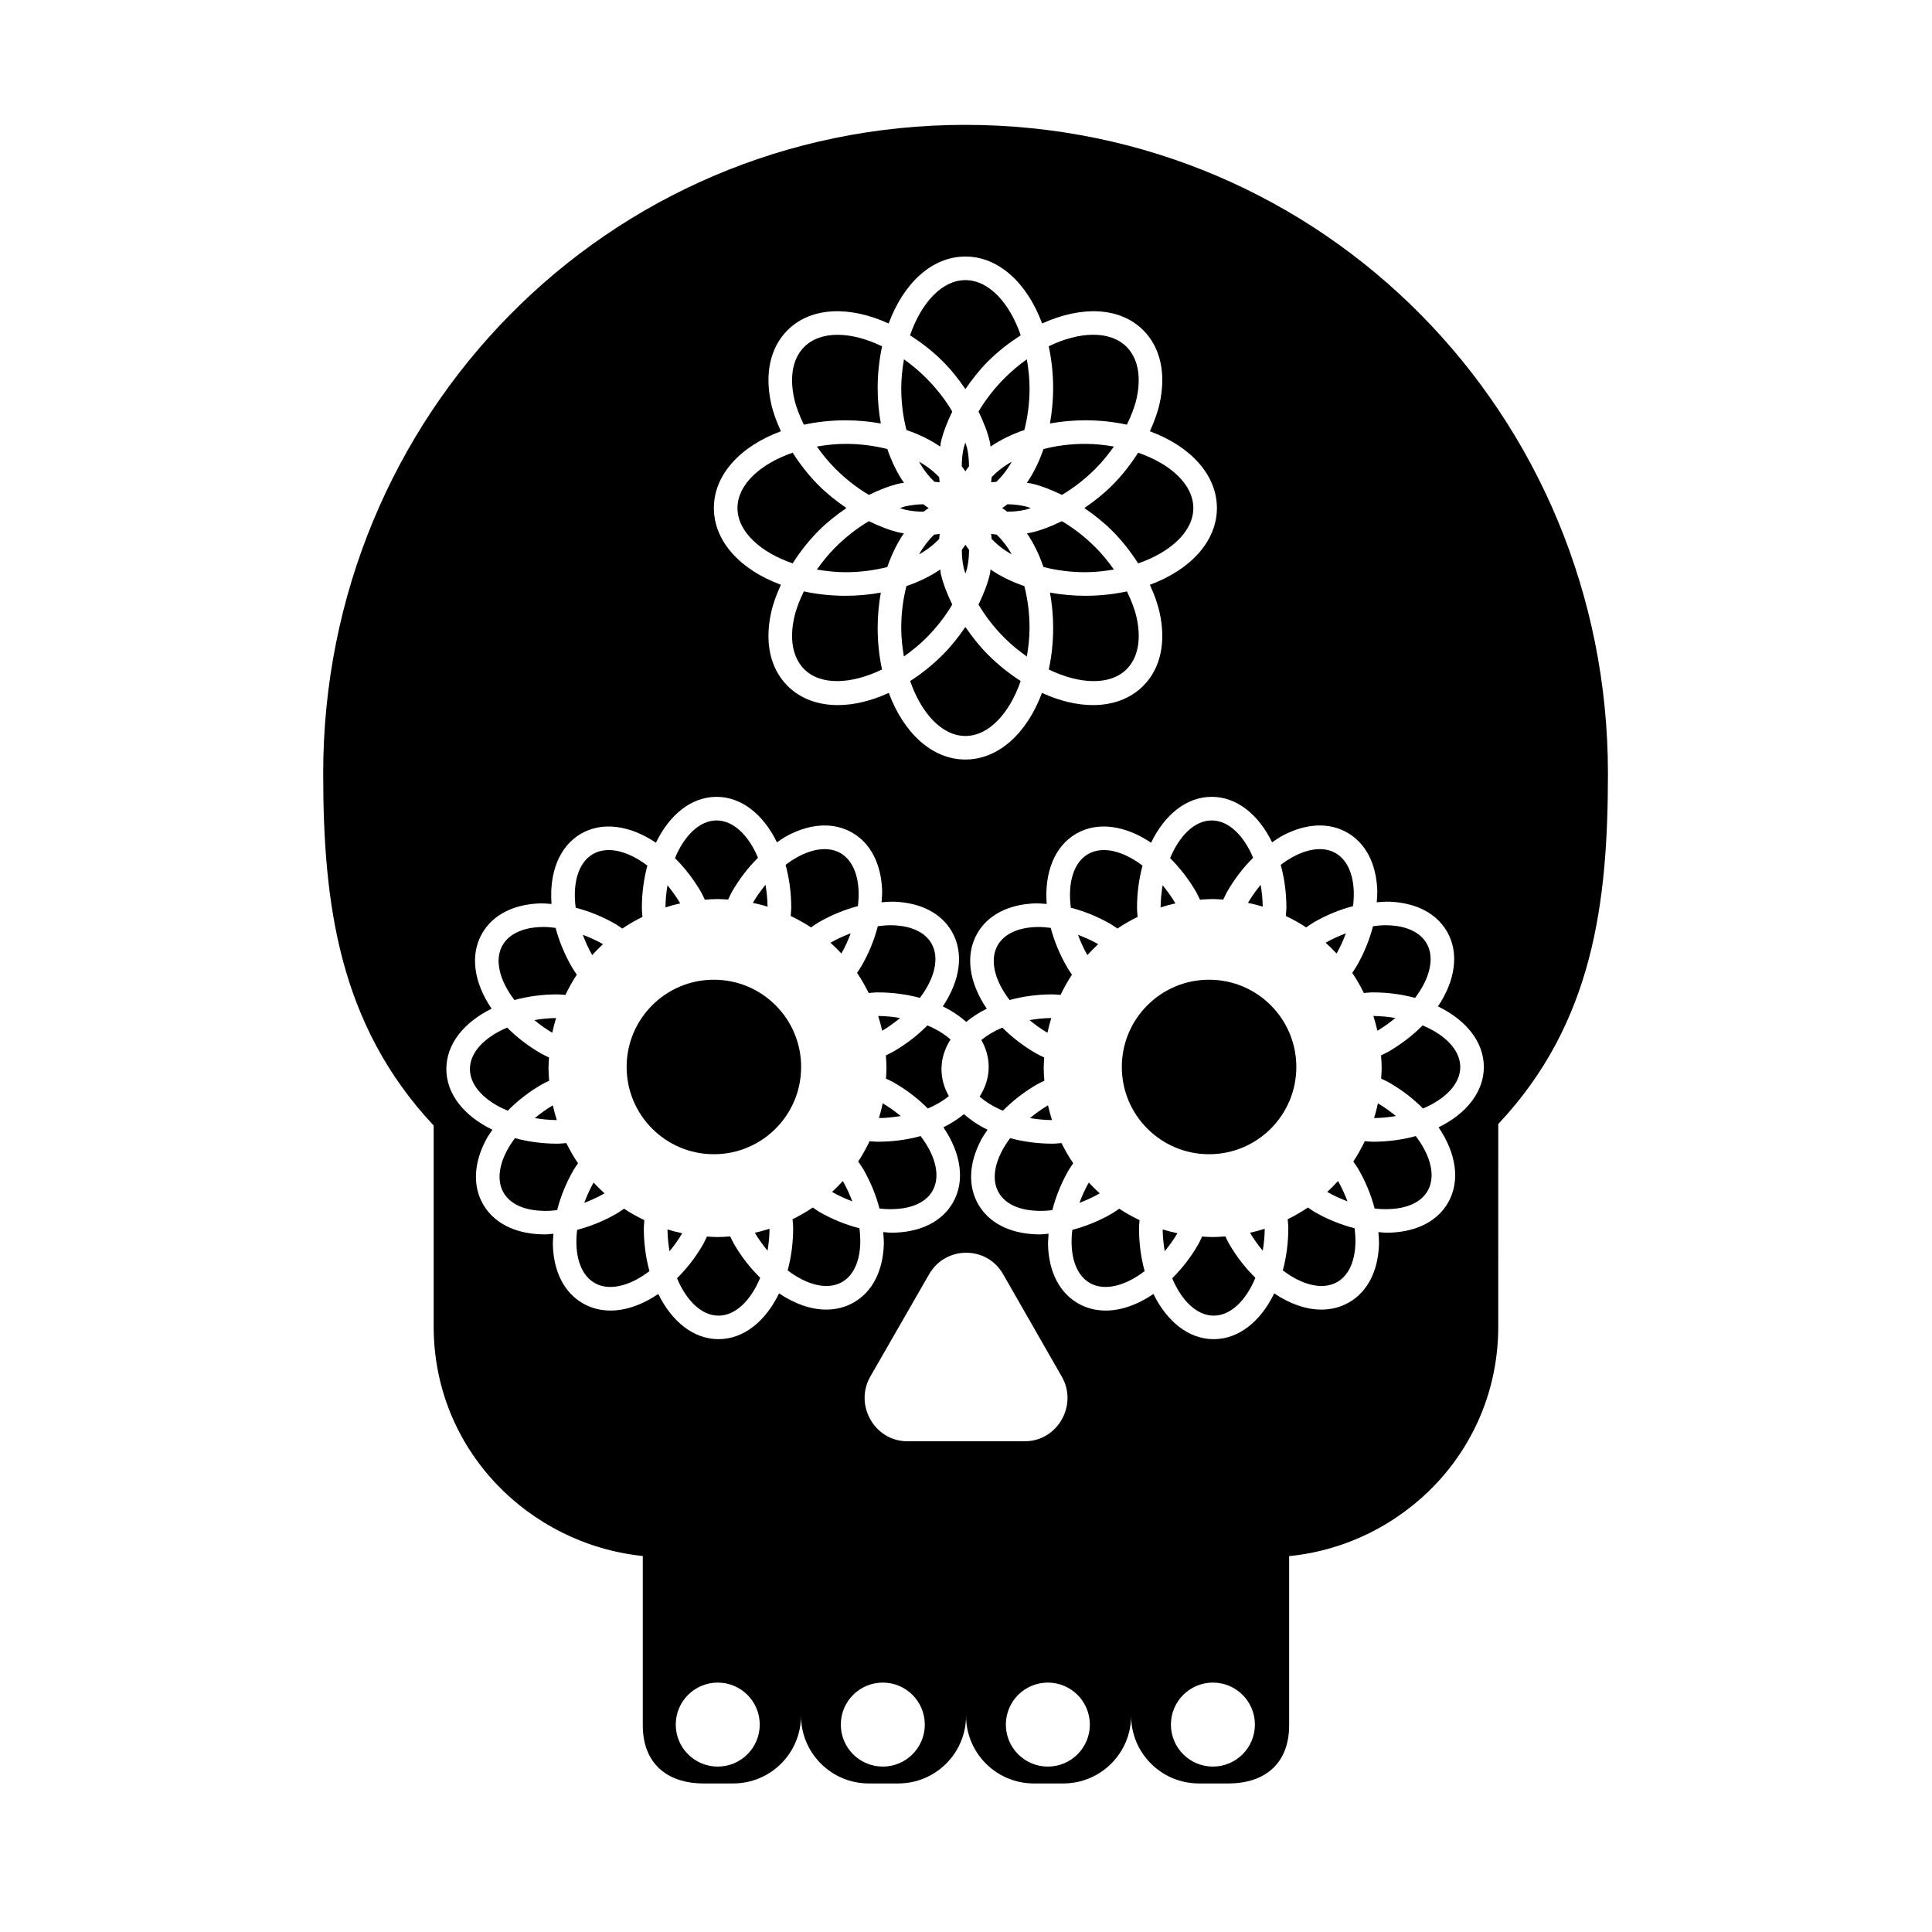 <?xml version="1.0" encoding="UTF-8"?>
<!-- Uploaded to: ICON Repo, www.iconrepo.com, Generator: ICON Repo Mixer Tools -->
<svg fill="#000000" width="800px" height="800px" version="1.1" viewBox="144 144 512 512" xmlns="http://www.w3.org/2000/svg">
 <g>
  <path d="m320.89 378.61c-0.309 1.887-0.523 3.828-0.531 5.852 1.277-0.414 2.582-0.762 3.906-1.059-1.023-1.738-2.168-3.324-3.375-4.793z"/>
  <path d="m330.79 382.43c1.113-0.082 2.227-0.172 3.363-0.172 0.945 0 1.871 0.082 2.805 0.141 0.363-0.711 0.645-1.43 1.055-2.137 1.949-3.375 4.285-6.391 6.863-8.949-2.481-5.918-6.508-9.887-10.98-9.887-4.5 0-8.551 4.012-11.027 9.988 2.574 2.539 4.953 5.59 6.984 9.105 0.352 0.625 0.609 1.273 0.938 1.91z"/>
  <path d="m320.89 469.82c0.02 2 0.23 3.914 0.543 5.773 1.203-1.469 2.348-3.031 3.363-4.769-1.324-0.281-2.629-0.609-3.906-1.004z"/>
  <path d="m294.08 446.93c-0.797 0.043-1.559 0.156-2.375 0.156-4.004 0-7.785-0.531-11.234-1.465-0.836 1.105-1.566 2.246-2.176 3.406-2.215 4.231-2.512 8.152-0.84 11.047 1.668 2.891 5.219 4.594 9.984 4.789 1.363 0.082 2.773 0.016 4.207-0.168 0.922-3.594 2.371-7.207 4.367-10.664 0.359-0.625 0.789-1.152 1.172-1.75-1.164-1.699-2.18-3.496-3.106-5.352z"/>
  <path d="m314.76 467.35c-1.863-0.898-3.676-1.891-5.387-3.031-0.66 0.43-1.27 0.902-1.961 1.301-3.391 1.957-6.934 3.375-10.461 4.301-0.176 1.395-0.238 2.766-0.184 4.09 0.199 4.766 1.902 8.312 4.797 9.984 3.891 2.25 9.41 0.801 14.547-3.141-0.957-3.484-1.492-7.312-1.492-11.367 0-0.734 0.109-1.418 0.141-2.137z"/>
  <path d="m347.41 384.27c-0.02-2.004-0.23-3.926-0.543-5.793-1.203 1.484-2.348 3.055-3.359 4.789 1.324 0.281 2.629 0.609 3.902 1.004z"/>
  <path d="m337.51 471.66c-1.113 0.082-2.227 0.172-3.363 0.172-0.945 0-1.871-0.082-2.805-0.141-0.363 0.711-0.645 1.43-1.051 2.137-1.996 3.453-4.348 6.414-6.871 8.93 2.481 5.93 6.512 9.902 10.988 9.902 4.508 0 8.574-4.027 11.051-10.031-2.574-2.539-4.973-5.547-7-9.062-0.363-0.629-0.621-1.277-0.949-1.906z"/>
  <path d="m353.54 386.74c1.863 0.902 3.676 1.891 5.387 3.031 0.664-0.43 1.258-0.902 1.957-1.309 3.391-1.957 6.938-3.406 10.465-4.332 0.172-1.383 0.234-2.738 0.184-4.051-0.195-4.766-1.898-8.312-4.793-9.984-1.234-0.715-2.656-1.066-4.215-1.066-2.082 0-4.406 0.637-6.828 1.906-1.199 0.629-2.371 1.391-3.512 2.258 0.965 3.496 1.504 7.344 1.504 11.414-0.008 0.734-0.113 1.414-0.148 2.133z"/>
  <path d="m347.41 475.45c0.305-1.875 0.516-3.805 0.523-5.816-1.273 0.414-2.578 0.758-3.898 1.059 1.02 1.734 2.168 3.297 3.375 4.758z"/>
  <path d="m382.7 439.76c-1.469-1.199-3.031-2.348-4.769-3.363-0.281 1.32-0.609 2.629-1.004 3.902 1.996-0.016 3.91-0.23 5.773-0.539z"/>
  <path d="m376.73 413.25c0.414 1.277 0.762 2.582 1.059 3.906 1.734-1.02 3.297-2.172 4.762-3.379-1.871-0.305-3.805-0.52-5.82-0.527z"/>
  <path d="m374.21 407.15c0.797-0.043 1.559-0.156 2.375-0.156 3.988 0 7.75 0.527 11.191 1.457 3.879-5.106 5.297-10.57 3.062-14.441-1.668-2.894-5.219-4.598-9.984-4.793-0.312-0.012-0.621-0.02-0.938-0.02-1.07 0-2.176 0.113-3.285 0.258-0.922 3.57-2.371 7.164-4.356 10.594-0.359 0.625-0.77 1.184-1.148 1.777 1.156 1.691 2.164 3.484 3.082 5.324z"/>
  <path d="m507.81 446.57c-0.734 0-1.414-0.105-2.133-0.141-0.902 1.863-1.891 3.676-3.031 5.387 0.43 0.66 0.902 1.258 1.309 1.953 1.965 3.402 3.41 6.961 4.336 10.496 1.379 0.168 2.734 0.219 4.051 0.145 4.766-0.195 8.312-1.898 9.984-4.789 2.25-3.894 0.805-9.41-3.137-14.547-3.492 0.961-7.324 1.496-11.379 1.496z"/>
  <path d="m367.36 456.98c-0.91 1.012-1.863 1.977-2.863 2.902 1.762 1 3.562 1.801 5.367 2.492-0.688-1.816-1.488-3.625-2.504-5.394z"/>
  <path d="m492.36 465.17c-0.617-0.355-1.16-0.781-1.754-1.164-1.695 1.164-3.496 2.18-5.348 3.102 0.043 0.797 0.156 1.559 0.156 2.375 0 3.988-0.531 7.75-1.457 11.188 5.106 3.883 10.578 5.305 14.441 3.066 2.894-1.672 4.598-5.219 4.793-9.988 0.055-1.375-0.027-2.797-0.215-4.246-3.578-0.922-7.176-2.344-10.617-4.332z"/>
  <path d="m521 415.75c-2.539 2.57-5.59 4.953-9.105 6.981-0.633 0.363-1.27 0.625-1.906 0.953 0.082 1.109 0.168 2.223 0.168 3.356 0 0.945-0.082 1.871-0.141 2.805 0.711 0.359 1.438 0.652 2.137 1.059 3.453 1.992 6.445 4.332 8.957 6.852 5.914-2.481 9.875-6.508 9.875-10.977 0.004-4.496-4.004-8.551-9.984-11.027z"/>
  <path d="m307.16 388.91c0.625 0.359 1.156 0.789 1.75 1.172 1.695-1.16 3.492-2.18 5.348-3.102-0.043-0.797-0.156-1.559-0.156-2.379 0-3.992 0.531-7.762 1.461-11.207-3.445-2.617-7.055-4.117-10.227-4.117-1.531 0-2.961 0.344-4.215 1.07-3.906 2.254-5.41 7.773-4.555 14.211 3.566 0.922 7.152 2.367 10.594 4.352z"/>
  <path d="m298.45 391.74c0.68 1.801 1.469 3.602 2.484 5.371 0.914-1.012 1.867-1.98 2.867-2.902-1.754-1-3.551-1.789-5.352-2.469z"/>
  <path d="m495.31 393.83c1.008 0.91 1.977 1.863 2.898 2.863 1-1.762 1.793-3.559 2.473-5.359-1.809 0.688-3.609 1.484-5.371 2.496z"/>
  <path d="m301.31 457.39c-1.004 1.766-1.801 3.57-2.481 5.383 1.809-0.699 3.613-1.508 5.383-2.519-1.012-0.914-1.98-1.867-2.902-2.863z"/>
  <path d="m291.56 440.83c-0.414-1.277-0.758-2.582-1.059-3.902-1.727 1.016-3.301 2.164-4.777 3.375 1.883 0.305 3.816 0.52 5.836 0.527z"/>
  <path d="m287.63 431.35c0.621-0.359 1.27-0.621 1.902-0.945-0.082-1.113-0.172-2.227-0.172-3.363 0-0.941 0.082-1.863 0.141-2.793-0.711-0.363-1.43-0.66-2.137-1.07-3.453-1.992-6.445-4.332-8.957-6.852-5.91 2.481-9.875 6.508-9.875 10.977 0 4.504 4.023 8.57 10.023 11.043 2.59-2.629 5.641-5.016 9.074-6.996z"/>
  <path d="m291.71 407.52c0.734 0 1.414 0.105 2.133 0.141 0.895-1.852 1.879-3.652 3.012-5.352-0.43-0.664-0.883-1.293-1.289-1.992-1.992-3.453-3.418-6.977-4.332-10.418-1.051-0.129-2.102-0.242-3.117-0.242-0.312 0-0.625 0.008-0.938 0.02-4.766 0.195-8.312 1.898-9.984 4.793-2.25 3.894-0.805 9.41 3.137 14.547 3.492-0.957 7.324-1.496 11.379-1.496z"/>
  <path d="m285.59 414.33c1.469 1.199 3.031 2.348 4.769 3.363 0.281-1.32 0.609-2.629 1.008-3.902-2 0.016-3.914 0.227-5.777 0.539z"/>
  <path d="m452.12 469.82c0.02 2 0.23 3.914 0.543 5.773 1.203-1.469 2.348-3.031 3.363-4.769-1.328-0.281-2.633-0.609-3.906-1.004z"/>
  <path d="m452.11 378.61c-0.309 1.887-0.523 3.828-0.531 5.852 1.277-0.414 2.582-0.762 3.906-1.059-1.02-1.738-2.164-3.324-3.375-4.793z"/>
  <path d="m468.74 471.66c-1.113 0.082-2.227 0.172-3.363 0.172-0.945 0-1.871-0.082-2.805-0.141-0.363 0.711-0.645 1.43-1.051 2.137-1.996 3.453-4.348 6.414-6.871 8.93 2.481 5.93 6.512 9.902 10.988 9.902 4.508 0 8.574-4.027 11.051-10.031-2.574-2.539-4.973-5.547-7-9.062-0.367-0.629-0.625-1.277-0.949-1.906z"/>
  <path d="m478.64 475.45c0.305-1.875 0.516-3.805 0.523-5.816-1.273 0.414-2.578 0.758-3.898 1.059 1.02 1.734 2.168 3.297 3.375 4.758z"/>
  <path d="m462.01 382.43c1.113-0.082 2.227-0.172 3.363-0.172 0.945 0 1.871 0.082 2.805 0.141 0.363-0.711 0.645-1.43 1.055-2.137 1.949-3.375 4.285-6.391 6.863-8.949-2.481-5.918-6.508-9.887-10.98-9.887-4.5 0-8.551 4.012-11.027 9.988 2.574 2.539 4.953 5.59 6.984 9.105 0.352 0.625 0.609 1.273 0.938 1.91z"/>
  <path d="m478.63 384.27c-0.02-2.004-0.23-3.926-0.543-5.793-1.203 1.484-2.348 3.055-3.359 4.789 1.32 0.281 2.625 0.609 3.902 1.004z"/>
  <path d="m445.99 467.35c-1.863-0.898-3.676-1.891-5.387-3.031-0.66 0.43-1.27 0.902-1.961 1.301-3.391 1.957-6.934 3.375-10.461 4.301-0.176 1.395-0.238 2.766-0.184 4.09 0.199 4.766 1.902 8.312 4.797 9.984 3.891 2.25 9.41 0.801 14.547-3.141-0.957-3.484-1.492-7.312-1.492-11.367 0-0.734 0.105-1.418 0.141-2.137z"/>
  <path d="m505.44 407.15c0.797-0.043 1.559-0.156 2.375-0.156 3.988 0 7.75 0.527 11.191 1.457 3.879-5.106 5.297-10.57 3.062-14.441-1.668-2.894-5.219-4.598-9.984-4.793-0.312-0.012-0.621-0.02-0.938-0.02-1.07 0-2.176 0.113-3.285 0.258-0.922 3.57-2.371 7.164-4.356 10.594-0.359 0.625-0.77 1.184-1.148 1.777 1.152 1.691 2.16 3.484 3.082 5.324z"/>
  <path d="m498.59 456.98c-0.91 1.012-1.863 1.977-2.863 2.902 1.762 1 3.562 1.801 5.367 2.492-0.691-1.816-1.492-3.625-2.504-5.394z"/>
  <path d="m484.76 386.74c1.863 0.902 3.676 1.891 5.387 3.031 0.664-0.43 1.258-0.902 1.957-1.309 3.391-1.957 6.938-3.406 10.465-4.332 0.172-1.383 0.234-2.738 0.184-4.051-0.195-4.766-1.898-8.312-4.793-9.984-1.234-0.715-2.656-1.066-4.215-1.066-2.082 0-4.406 0.637-6.828 1.906-1.199 0.629-2.371 1.391-3.512 2.258 0.965 3.496 1.504 7.344 1.504 11.414-0.008 0.734-0.117 1.414-0.148 2.133z"/>
  <path d="m507.96 413.25c0.414 1.277 0.762 2.582 1.059 3.906 1.734-1.02 3.297-2.172 4.762-3.379-1.875-0.305-3.805-0.52-5.82-0.527z"/>
  <path d="m513.93 439.76c-1.469-1.199-3.031-2.348-4.769-3.363-0.281 1.32-0.609 2.629-1.004 3.902 1.996-0.016 3.914-0.23 5.773-0.539z"/>
  <path d="m422.79 440.83c-0.414-1.277-0.758-2.582-1.059-3.902-1.727 1.016-3.301 2.164-4.777 3.375 1.879 0.305 3.816 0.52 5.836 0.527z"/>
  <path d="m438.38 388.91c0.625 0.359 1.156 0.789 1.75 1.172 1.695-1.16 3.492-2.18 5.348-3.102-0.043-0.797-0.156-1.559-0.156-2.379 0-3.992 0.531-7.762 1.461-11.207-3.445-2.617-7.051-4.117-10.227-4.117-1.531 0-2.961 0.344-4.215 1.07-3.906 2.254-5.41 7.773-4.555 14.211 3.57 0.922 7.156 2.367 10.594 4.352z"/>
  <path d="m389.77 415.75c-2.539 2.57-5.59 4.953-9.105 6.981-0.633 0.363-1.27 0.625-1.906 0.953 0.082 1.109 0.168 2.223 0.168 3.356 0 0.945-0.082 1.871-0.141 2.805 0.711 0.359 1.438 0.652 2.137 1.059 3.453 1.992 6.445 4.332 8.957 6.852 2.152-0.902 4.039-2.016 5.578-3.277-1.258-2.211-1.953-4.625-1.953-7.172 0-2.809 0.879-5.441 2.394-7.832-1.633-1.445-3.707-2.719-6.129-3.723z"/>
  <path d="m376.59 446.57c-0.734 0-1.414-0.105-2.133-0.141-0.902 1.863-1.891 3.676-3.031 5.387 0.43 0.66 0.902 1.258 1.309 1.953 1.965 3.402 3.41 6.961 4.336 10.496 1.379 0.168 2.734 0.219 4.051 0.145 4.766-0.195 8.312-1.898 9.984-4.789 2.25-3.894 0.805-9.41-3.137-14.547-3.492 0.961-7.324 1.496-11.379 1.496z"/>
  <path d="m361.14 465.17c-0.617-0.355-1.16-0.781-1.754-1.164-1.695 1.164-3.496 2.18-5.348 3.102 0.043 0.797 0.156 1.559 0.156 2.375 0 3.988-0.531 7.75-1.457 11.188 5.106 3.883 10.578 5.305 14.441 3.066 2.894-1.672 4.598-5.219 4.793-9.988 0.055-1.375-0.027-2.797-0.215-4.246-3.578-0.922-7.176-2.344-10.617-4.332z"/>
  <path d="m425.31 446.93c-0.797 0.043-1.559 0.156-2.375 0.156-4.004 0-7.785-0.531-11.234-1.465-0.836 1.105-1.566 2.246-2.176 3.406-2.215 4.231-2.512 8.152-0.84 11.047 1.668 2.891 5.219 4.594 9.984 4.789 1.363 0.082 2.773 0.016 4.207-0.168 0.922-3.594 2.371-7.207 4.367-10.664 0.359-0.625 0.789-1.152 1.172-1.75-1.168-1.699-2.184-3.496-3.106-5.352z"/>
  <path d="m432.54 457.39c-1.004 1.766-1.801 3.57-2.481 5.383 1.809-0.699 3.613-1.508 5.383-2.519-1.012-0.914-1.977-1.867-2.902-2.863z"/>
  <path d="m416.82 414.33c1.469 1.199 3.031 2.348 4.769 3.363 0.281-1.32 0.609-2.629 1.008-3.902-2 0.016-3.918 0.227-5.777 0.539z"/>
  <path d="m429.68 391.74c0.68 1.801 1.469 3.602 2.484 5.371 0.914-1.012 1.867-1.98 2.867-2.902-1.758-1-3.551-1.789-5.352-2.469z"/>
  <path d="m418.86 431.35c0.621-0.359 1.27-0.621 1.902-0.945-0.082-1.113-0.172-2.227-0.172-3.363 0-0.941 0.082-1.863 0.141-2.793-0.711-0.363-1.43-0.66-2.137-1.07-3.453-1.992-6.445-4.332-8.957-6.852-2.152 0.902-4.039 2.019-5.578 3.277 1.258 2.211 1.953 4.625 1.953 7.172 0 2.809-0.879 5.441-2.398 7.832 1.648 1.453 3.734 2.731 6.172 3.734 2.59-2.625 5.641-5.012 9.074-6.992z"/>
  <path d="m422.93 407.52c0.734 0 1.414 0.105 2.133 0.141 0.895-1.852 1.879-3.652 3.012-5.352-0.43-0.664-0.883-1.293-1.289-1.992-1.992-3.453-3.418-6.977-4.332-10.418-1.051-0.129-2.102-0.242-3.117-0.242-0.312 0-0.625 0.008-0.938 0.02-4.766 0.195-8.312 1.898-9.984 4.793-2.25 3.894-0.805 9.41 3.137 14.547 3.488-0.957 7.32-1.496 11.379-1.496z"/>
  <path d="m364.08 393.83c1.008 0.91 1.977 1.863 2.898 2.863 1-1.762 1.793-3.559 2.473-5.359-1.805 0.688-3.606 1.484-5.371 2.496z"/>
  <path d="m399.41 294.6c0.102 0.457 0.309 0.922 0.438 1.379 0.129-0.461 0.332-0.922 0.438-1.379 0.391-1.738 0.52-3.356 0.516-4.898-0.344-0.434-0.648-0.883-0.953-1.336-0.305 0.449-0.605 0.902-0.953 1.336-0.004 1.543 0.125 3.16 0.516 4.898z"/>
  <path d="m400.79 267.57c0.004-1.543-0.125-3.16-0.516-4.898-0.102-0.457-0.309-0.922-0.438-1.379-0.129 0.461-0.332 0.922-0.438 1.379-0.391 1.738-0.52 3.352-0.516 4.898 0.344 0.434 0.648 0.883 0.953 1.336 0.305-0.449 0.609-0.902 0.953-1.336z"/>
  <path d="m406.66 285.48c0.082 0.43 0.07 0.906 0.129 1.352 1.449 1.512 3.211 2.898 5.336 4.09-1.164-2.082-2.519-3.812-3.992-5.246-0.496-0.062-0.996-0.105-1.473-0.195z"/>
  <path d="m406.5 294.92c-0.066 0.359-0.051 0.684-0.133 1.047-0.617 2.754-1.727 5.516-3.051 8.246 1.836 3.117 4.184 6.137 6.957 8.91 1.855 1.859 3.84 3.426 5.856 4.856 0.414-2.438 0.711-4.949 0.711-7.574 0-3.906-0.496-7.652-1.379-11.082-3.352-1.145-6.371-2.629-8.961-4.402z"/>
  <path d="m399.84 310.16c-1.762 2.566-3.711 5.066-6.019 7.375-2.738 2.738-5.652 5.031-8.621 6.949 2.977 8.582 8.457 14.555 14.645 14.555s11.668-5.973 14.645-14.555c-2.969-1.918-5.883-4.207-8.621-6.945-2.312-2.312-4.262-4.812-6.027-7.379z"/>
  <path d="m417.18 278.64c-0.461-0.129-0.922-0.332-1.379-0.438-1.695-0.383-3.309-0.562-4.82-0.566-0.457 0.367-0.934 0.684-1.41 1.004 0.453 0.305 0.902 0.609 1.34 0.953 1.543 0.004 3.156-0.125 4.894-0.516 0.449-0.105 0.914-0.312 1.375-0.438z"/>
  <path d="m396.36 304.21c-1.324-2.731-2.434-5.488-3.051-8.246-0.082-0.363-0.062-0.691-0.133-1.047-2.59 1.773-5.609 3.258-8.961 4.402-0.883 3.43-1.379 7.18-1.379 11.082 0 2.625 0.293 5.137 0.707 7.57 2.016-1.43 4-2.996 5.859-4.852 2.777-2.773 5.121-5.793 6.957-8.91z"/>
  <path d="m392.89 270.44c-1.449-1.512-3.211-2.898-5.34-4.09 1.191 2.125 2.574 3.887 4.09 5.336 0.453 0.059 0.941 0.043 1.379 0.129-0.082-0.438-0.07-0.922-0.129-1.375z"/>
  <path d="m406.66 271.82c0.441-0.086 0.93-0.07 1.383-0.129 1.512-1.449 2.894-3.211 4.082-5.332-2.125 1.191-3.887 2.578-5.336 4.09-0.055 0.445-0.043 0.934-0.129 1.371z"/>
  <path d="m377.43 301.05c-2.973 0.531-6.094 0.84-9.352 0.84-3.883 0-7.586-0.418-11.047-1.164-1.109 2.285-2.035 4.586-2.547 6.871-1.312 5.848-0.371 10.734 2.644 13.75 4.371 4.367 12.457 4.019 20.617 0.07-0.742-3.453-1.156-7.148-1.156-11.02 0.004-3.254 0.309-6.379 0.84-9.348z"/>
  <path d="m382.51 285.17c-2.754-0.617-5.516-1.727-8.246-3.051-3.117 1.836-6.137 4.184-8.91 6.957-1.848 1.848-3.43 3.832-4.875 5.856 2.441 0.418 4.961 0.711 7.594 0.711 3.906 0 7.652-0.496 11.082-1.379 1.137-3.332 2.609-6.34 4.371-8.918-0.34-0.066-0.668-0.098-1.016-0.176z"/>
  <path d="m387.56 290.92c2.125-1.191 3.887-2.578 5.34-4.09 0.055-0.445 0.043-0.918 0.129-1.348-0.477 0.094-0.98 0.133-1.473 0.191-1.48 1.434-2.832 3.168-3.996 5.246z"/>
  <path d="m382.5 278.64c0.461 0.129 0.922 0.332 1.379 0.438 1.734 0.391 3.348 0.523 4.887 0.52 0.438-0.348 0.891-0.652 1.344-0.957-0.477-0.32-0.953-0.637-1.41-1.004-1.512 0.008-3.125 0.188-4.824 0.566-0.453 0.102-0.914 0.309-1.375 0.438z"/>
  <path d="m403.32 253.06c1.324 2.731 2.434 5.488 3.051 8.246 0.082 0.363 0.062 0.688 0.133 1.047 2.59-1.773 5.609-3.258 8.961-4.402 0.883-3.43 1.379-7.18 1.379-11.082 0-2.656-0.301-5.191-0.723-7.652-2.016 1.43-3.984 3.078-5.844 4.934-2.773 2.773-5.117 5.797-6.957 8.91z"/>
  <path d="m360.48 262.34c1.445 2.023 3.023 4.004 4.875 5.856 2.773 2.773 5.797 5.121 8.91 6.957 2.731-1.324 5.488-2.434 8.246-3.051 0.363-0.082 0.688-0.062 1.047-0.133-1.773-2.59-3.258-5.609-4.402-8.961-3.43-0.883-7.18-1.379-11.082-1.379-2.633 0-5.148 0.293-7.594 0.711z"/>
  <path d="m357.03 256.55c3.461-0.746 7.164-1.164 11.047-1.164 3.258 0 6.379 0.309 9.352 0.84-0.531-2.973-0.84-6.094-0.84-9.352 0-3.898 0.422-7.621 1.176-11.094-4.109-1.992-8.199-3.055-11.809-3.055-3.562 0-6.656 1.031-8.828 3.203-3.019 3.019-3.957 7.902-2.644 13.75 0.512 2.281 1.438 4.586 2.547 6.871z"/>
  <path d="m354.06 293.3c1.941-3.023 4.191-5.957 6.879-8.645 2.305-2.309 4.809-4.258 7.375-6.019-2.566-1.762-5.066-3.711-7.375-6.019-2.688-2.688-4.938-5.621-6.879-8.645-8.617 2.969-14.621 8.461-14.621 14.664s6.004 11.695 14.621 14.664z"/>
  <path d="m393.18 262.36c0.066-0.359 0.051-0.684 0.133-1.047 0.617-2.754 1.727-5.516 3.051-8.246-1.836-3.117-4.184-6.137-6.957-8.91-1.859-1.859-3.824-3.504-5.844-4.934-0.422 2.461-0.723 4.996-0.723 7.652 0 3.906 0.496 7.652 1.379 11.082 3.352 1.145 6.375 2.629 8.961 4.402z"/>
  <path d="m399.82 177.09c-94.906 0-170.17 76.934-170.17 171.84 0.004 34.43 4.086 66.465 29.277 93.352v53.25c0 32.648 25.191 57.691 55.418 60.828v44.867c0 9.918 6.231 15.406 16.152 15.406h7.812c9.922 0 17.965-8.043 17.965-17.965 0 9.922 8.043 17.965 17.965 17.965h7.812c9.922 0 17.965-8.043 17.965-17.965-0.004 9.922 8.039 17.965 17.961 17.965h7.812c9.922 0 17.965-8.043 17.965-17.965 0 9.922 8.043 17.965 17.965 17.965h7.812c9.922 0 16.105-5.488 16.105-15.41v-44.832c30.23-3.023 55.418-28.125 55.418-60.863l0.004-53.652c25.191-26.801 29.066-58.688 29.066-92.945 0-94.906-75.402-171.84-170.31-171.84zm-48.871 81.203c-1.094-2.406-2.023-4.832-2.566-7.254-1.797-8.012-0.262-14.949 4.324-19.535 6.234-6.234 16.516-6.473 26.797-1.773 3.934-10.668 11.477-17.746 20.336-17.746 8.855 0 16.398 7.082 20.332 17.746 10.285-4.699 20.566-4.457 26.797 1.773 4.582 4.586 6.121 11.523 4.32 19.535-0.543 2.422-1.469 4.848-2.562 7.254 10.676 3.934 17.766 11.48 17.766 20.34s-7.09 16.406-17.766 20.34c1.094 2.406 2.023 4.832 2.562 7.254 1.801 8.012 0.262 14.949-4.32 19.535-3.441 3.441-8.117 5.094-13.348 5.094-4.25 0-8.871-1.117-13.488-3.231-3.945 10.617-11.469 17.656-20.297 17.656-8.832 0-16.355-7.043-20.297-17.656-4.617 2.117-9.238 3.231-13.492 3.231-5.227 0-9.902-1.652-13.344-5.094-4.586-4.586-6.121-11.523-4.324-19.535 0.543-2.422 1.469-4.848 2.566-7.254-10.676-3.934-17.762-11.48-17.762-20.34s7.09-16.41 17.766-20.34zm-16.738 353.87c-6.148 0-11.129-4.984-11.129-11.129 0-6.148 4.984-11.129 11.129-11.129 6.148 0 11.129 4.984 11.129 11.129 0 6.144-4.984 11.129-11.129 11.129zm43.742 0c-6.148 0-11.129-4.984-11.129-11.129 0-6.148 4.984-11.129 11.129-11.129 6.148 0 11.129 4.984 11.129 11.129 0 6.144-4.984 11.129-11.129 11.129zm6.484-86.215c-8.691 0-14.121-9.652-9.777-17.18l15.578-27.105c4.344-7.527 15.207-7.586 19.555-0.062l15.578 27.199c4.348 7.527-1.086 17.148-9.773 17.148zm37.254 86.215c-6.148 0-11.129-4.984-11.129-11.129 0-6.148 4.984-11.129 11.129-11.129 6.148 0 11.129 4.984 11.129 11.129 0.004 6.144-4.981 11.129-11.129 11.129zm43.742 0c-6.148 0-11.129-4.984-11.129-11.129 0-6.148 4.984-11.129 11.129-11.129 6.148 0 11.129 4.984 11.129 11.129 0 6.144-4.981 11.129-11.129 11.129zm59.801-169.41c4.617 6.777 5.856 14.18 2.5 19.988-2.781 4.816-8.156 7.621-15.141 7.914-0.387 0.012-0.781 0.023-1.176 0.023-0.695 0-1.418-0.113-2.129-0.164 0.086 1.172 0.195 2.348 0.148 3.481-0.285 6.988-3.098 12.363-7.91 15.141-2.254 1.305-4.754 1.922-7.363 1.922-4.062 0-8.383-1.539-12.484-4.297-3.562 7.367-9.348 12.133-16.047 12.133-6.648 0-12.391-4.699-15.961-11.973-4.148 2.824-8.527 4.391-12.641 4.391-2.613 0-5.109-0.617-7.367-1.922-4.816-2.777-7.629-8.152-7.914-15.133-0.043-1.078 0.062-2.195 0.141-3.309-0.77 0.059-1.555 0.176-2.309 0.176-0.395 0-0.785-0.012-1.176-0.023-6.984-0.293-12.359-3.102-15.141-7.914-2.781-4.816-2.527-10.875 0.719-17.066 0.488-0.934 1.129-1.832 1.738-2.734-2.402-1.152-4.488-2.559-6.266-4.137-1.59 1.312-3.402 2.5-5.445 3.5 4.617 6.777 5.856 14.18 2.5 19.988-2.781 4.816-8.156 7.621-15.141 7.914-0.387 0.012-0.781 0.023-1.176 0.023-0.695 0-1.418-0.113-2.129-0.164 0.086 1.172 0.195 2.348 0.148 3.481-0.285 6.988-3.098 12.363-7.91 15.141-2.254 1.305-4.754 1.922-7.363 1.922-4.062 0-8.383-1.539-12.484-4.297-3.562 7.367-9.348 12.133-16.047 12.133-6.648 0-12.391-4.699-15.961-11.973-4.148 2.824-8.527 4.391-12.641 4.391-2.613 0-5.109-0.617-7.367-1.922-4.816-2.777-7.629-8.152-7.914-15.133-0.043-1.078 0.062-2.195 0.141-3.309-0.77 0.059-1.555 0.176-2.309 0.176-0.395 0-0.785-0.012-1.176-0.023-6.984-0.293-12.359-3.102-15.141-7.914-2.781-4.816-2.527-10.875 0.719-17.066 0.488-0.934 1.129-1.832 1.738-2.734-7.418-3.559-12.211-9.363-12.211-16.09 0-6.66 4.711-12.41 11.996-15.977-4.617-6.777-5.856-14.18-2.5-19.992 2.781-4.816 8.156-7.625 15.141-7.91 1.059-0.039 2.152 0.066 3.238 0.141-0.629-8.207 2.004-15.266 7.832-18.629 5.766-3.328 13.098-2.125 19.832 2.402 3.562-7.387 9.355-12.16 16.062-12.16 6.676 0 12.441 4.731 16.008 12.055 0.953-0.648 1.906-1.32 2.891-1.836 6.195-3.242 12.262-3.492 17.066-0.719 4.816 2.781 7.625 8.156 7.91 15.141 0.043 1.074-0.062 2.191-0.141 3.301 1.172-0.086 2.352-0.195 3.488-0.145 6.984 0.285 12.359 3.098 15.141 7.91 3.328 5.766 2.125 13.102-2.402 19.832 2.379 1.145 4.449 2.543 6.211 4.109 1.59-1.316 3.402-2.5 5.445-3.5-4.617-6.777-5.856-14.18-2.5-19.992 2.781-4.816 8.156-7.625 15.141-7.91 1.059-0.039 2.152 0.066 3.238 0.141-0.629-8.207 2.004-15.266 7.832-18.629 5.766-3.328 13.098-2.125 19.832 2.402 3.562-7.387 9.355-12.16 16.062-12.16 6.676 0 12.441 4.731 16.008 12.055 0.953-0.648 1.906-1.32 2.891-1.836 6.195-3.242 12.262-3.492 17.066-0.719 4.816 2.781 7.625 8.156 7.91 15.141 0.043 1.074-0.062 2.191-0.141 3.301 1.172-0.086 2.352-0.195 3.488-0.145 6.984 0.285 12.359 3.098 15.141 7.91 3.328 5.766 2.125 13.102-2.402 19.832 7.383 3.559 12.16 9.352 12.16 16.059-0.004 6.672-4.715 12.422-12 15.988z"/>
  <path d="m399.84 247.11c1.762-2.566 3.711-5.066 6.019-7.375 2.742-2.742 5.672-4.961 8.645-6.879-2.969-8.617-8.461-14.621-14.664-14.621s-11.695 6.004-14.664 14.621c2.973 1.918 5.902 4.137 8.645 6.879 2.309 2.309 4.258 4.812 6.019 7.375z"/>
  <path d="m442.65 300.73c-3.461 0.746-7.16 1.16-11.039 1.16-3.258 0-6.379-0.309-9.352-0.84 0.531 2.973 0.84 6.094 0.84 9.352 0 3.871-0.414 7.57-1.156 11.023 8.16 3.949 16.25 4.289 20.617-0.074 3.016-3.019 3.953-7.898 2.641-13.75-0.516-2.281-1.445-4.586-2.551-6.871z"/>
  <path d="m438.74 272.62c-2.305 2.309-4.809 4.258-7.371 6.019 2.562 1.762 5.066 3.711 7.371 6.019 2.688 2.688 4.941 5.621 6.879 8.645 8.617-2.969 14.625-8.461 14.625-14.664s-6.004-11.695-14.625-14.664c-1.938 3.019-4.188 5.957-6.879 8.645z"/>
  <path d="m422.25 256.22c2.973-0.531 6.094-0.84 9.352-0.84 3.879 0 7.582 0.418 11.039 1.16 1.109-2.285 2.035-4.59 2.551-6.875 1.312-5.848 0.371-10.73-2.641-13.75-2.172-2.172-5.266-3.203-8.828-3.203-3.606 0-7.695 1.062-11.805 3.055 0.754 3.477 1.176 7.195 1.176 11.094-0.004 3.266-0.312 6.387-0.844 9.359z"/>
  <path d="m439.2 294.93c-1.445-2.023-3.023-4.004-4.875-5.856-2.773-2.773-5.793-5.121-8.91-6.957-2.731 1.324-5.488 2.434-8.246 3.051-0.344 0.078-0.676 0.109-1.016 0.176 1.762 2.578 3.234 5.586 4.371 8.918 3.43 0.883 7.18 1.379 11.082 1.379 2.637 0 5.152-0.297 7.594-0.711z"/>
  <path d="m417.17 272.1c2.754 0.617 5.516 1.727 8.246 3.051 3.117-1.836 6.137-4.184 8.91-6.957 1.848-1.852 3.426-3.832 4.875-5.856-2.441-0.418-4.957-0.711-7.59-0.711-3.906 0-7.652 0.496-11.082 1.379-1.141 3.352-2.629 6.371-4.402 8.957 0.355 0.074 0.68 0.059 1.043 0.137z"/>
  <path d="m356.31 426.76c0 12.77-10.352 23.121-23.125 23.121-12.77 0-23.121-10.352-23.121-23.121 0-12.773 10.352-23.125 23.121-23.125 12.773 0 23.125 10.352 23.125 23.125"/>
  <path d="m487.54 426.76c0 12.77-10.352 23.121-23.121 23.121-12.773 0-23.125-10.352-23.125-23.121 0-12.773 10.352-23.125 23.125-23.125 12.77 0 23.121 10.352 23.121 23.125"/>
 </g>
</svg>